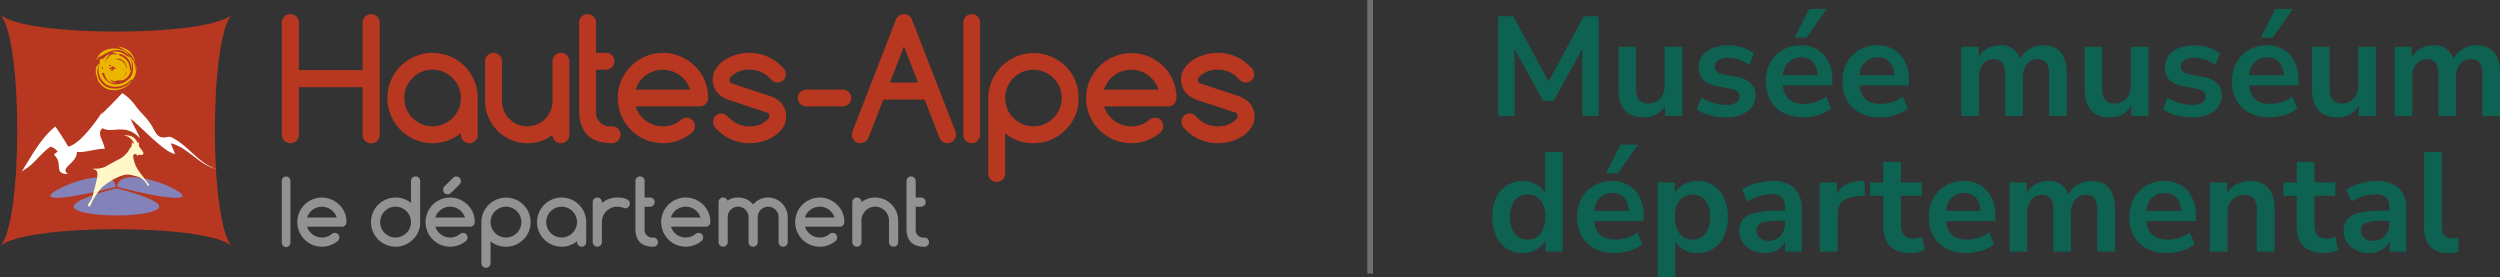 <?xml version="1.0" encoding="UTF-8"?> <svg xmlns="http://www.w3.org/2000/svg" width="442.175" height="49" viewBox="0 0 442.175 49"><rect x="0" y="0" width="442.175" height="49" fill="#333333" stroke="none"/><defs><clipPath id="clip-path"><path id="Rectangle_1888" fill="none" d="M0 0h221.89v44.862H0z"></path></clipPath></defs><g id="Groupe_8990" transform="translate(-625.984 -653.5)"><path id="Ligne_786" fill="none" stroke="#707070" stroke-width="1" d="M868.322 653.5v48.379"></path><g id="Groupe_8991" transform="translate(625.984 655.999)"><g id="Groupe_8991-2" clip-path="url(#clip-path)"><path id="Tracé_18059" d="M41.053 41.121c-4.069-4.069-36.986-4.069-41.053 0C4.067 37.052 4.067 4.135 0 .068c4.067 4.067 36.984 4.067 41.053 0-4.069 4.067-4.069 36.984 0 41.053" transform="translate(0 -.033)" fill="#b73720"></path><path id="Tracé_18060" d="M115.049 21.315a1.513 1.513 0 1 1-3.025 0v-8.386h-11.258v8.386a1.512 1.512 0 1 1-3.025 0V1.514a1.459 1.459 0 0 1 .443-1.069 1.519 1.519 0 0 1 2.139 0 1.465 1.465 0 0 1 .443 1.069V9.9h11.258V1.514a1.459 1.459 0 0 1 .443-1.069 1.519 1.519 0 0 1 2.14 0 1.467 1.467 0 0 1 .443 1.069Z" transform="translate(-47.893 -.002)" fill="#b73720"></path><path id="Tracé_18061" d="M147.354 27.921v-.285a8.142 8.142 0 0 1-2.327 1.312 7.994 7.994 0 0 1-10.67-7.533 7.988 7.988 0 1 1 15.976 0v6.506a1.482 1.482 0 0 1-1.483 1.483 1.447 1.447 0 0 1-1.063-.434 1.431 1.431 0 0 1-.434-1.049m-5.007-11.511a4.866 4.866 0 0 0-1.969.4 5.006 5.006 0 0 0-2.645 2.667 4.989 4.989 0 0 0 0 3.88 5 5 0 0 0 2.645 2.667 5.008 5.008 0 0 0 3.924 0 5.107 5.107 0 0 0 1.59-1.084 5.168 5.168 0 0 0 1.07-1.592 4.948 4.948 0 0 0 0-3.864 5.165 5.165 0 0 0-1.07-1.591 5.089 5.089 0 0 0-1.59-1.084 4.84 4.84 0 0 0-1.955-.4" transform="translate(-65.835 -6.579)" fill="#b73720"></path><path id="Tracé_18062" d="M181.647 29.407a1.4 1.4 0 0 1-1.055-.429 1.493 1.493 0 0 1-.429-1.04 6.647 6.647 0 0 1-2.082 1.121 7.856 7.856 0 0 1-2.383.349 7.125 7.125 0 0 1-2.882-.593 7.595 7.595 0 0 1-3.973-3.972 7.134 7.134 0 0 1-.591-2.882v-7.048a1.43 1.43 0 0 1 .434-1.049 1.45 1.45 0 0 1 1.063-.435 1.485 1.485 0 0 1 1.484 1.484v7.047a4.337 4.337 0 0 0 .351 1.739 4.44 4.44 0 0 0 .955 1.42 4.492 4.492 0 0 0 1.419.956 4.488 4.488 0 0 0 3.467 0 4.537 4.537 0 0 0 2.39-2.382 4.324 4.324 0 0 0 .349-1.733v-7.047a1.491 1.491 0 0 1 2.982 0v13.009a1.427 1.427 0 0 1-.436 1.05 1.446 1.446 0 0 1-1.063.436" transform="translate(-82.443 -6.58)" fill="#b73720"></path><path id="Tracé_18063" d="M200.857 9.833v7.175q0 5.82 5.834 5.82a1.4 1.4 0 0 0 1.041-.435 1.519 1.519 0 0 0 0-2.112 1.41 1.41 0 0 0-1.041-.435 2.514 2.514 0 0 1-2.852-2.838V9.833h1.783a1.406 1.406 0 0 0 1.04-.436 1.517 1.517 0 0 0 0-2.111 1.407 1.407 0 0 0-1.04-.435h-1.783V1.486A1.432 1.432 0 0 0 203.4.438a1.5 1.5 0 0 0-2.111 0 1.427 1.427 0 0 0-.436 1.048v8.347Z" transform="translate(-98.42 -.002)" fill="#b73720"></path><path id="Tracé_18064" d="M226.389 24.915a1.437 1.437 0 0 1 1.483 1.483 1.483 1.483 0 0 1-.426 1.07 7.991 7.991 0 0 1-13.211-6.05 7.99 7.99 0 0 1 13.637-5.647 7.792 7.792 0 0 1 1.757 2.575 8.026 8.026 0 0 1 .582 3.072 1.4 1.4 0 0 1-.436 1.063 1.453 1.453 0 0 1-1.061.421h-11.3a4.867 4.867 0 0 0 .712 1.434 4.979 4.979 0 0 0 1.106 1.113 5.1 5.1 0 0 0 1.4.722 4.985 4.985 0 0 0 1.591.256 5.066 5.066 0 0 0 1.725-.284 4.741 4.741 0 0 0 1.454-.859 1.573 1.573 0 0 1 .985-.369m.643-4.979a4.838 4.838 0 0 0-.721-1.434 5.153 5.153 0 0 0-1.114-1.114 5.092 5.092 0 0 0-1.4-.718 4.92 4.92 0 0 0-1.576-.257 4.989 4.989 0 0 0-1.585.257 5.2 5.2 0 0 0-1.413.718 4.972 4.972 0 0 0-1.11 1.114 4.556 4.556 0 0 0-.7 1.434Z" transform="translate(-104.975 -6.582)" fill="#b73720"></path><path id="Tracé_18065" d="M250.12 21.8a5.462 5.462 0 0 1-1.882-1.055h.013a3.559 3.559 0 0 1-1.087-2.583 3.488 3.488 0 0 1 .58-1.96 5.2 5.2 0 0 1 1.5-1.49 7.586 7.586 0 0 1 2.093-.951 8.376 8.376 0 0 1 2.332-.333 7.925 7.925 0 0 1 6.12 2.866 1.388 1.388 0 0 1 .3.9 1.437 1.437 0 0 1-1.484 1.482 1.2 1.2 0 0 1-.777-.257 7.929 7.929 0 0 1-.623-.556 4.81 4.81 0 0 0-3.535-1.455 4.373 4.373 0 0 0-3.281 1.255.838.838 0 0 0-.232.627.533.533 0 0 0 .373.542l6.675 2.2a5.384 5.384 0 0 1 1.882 1.056h-.009a3.558 3.558 0 0 1 1.083 2.582 3.472 3.472 0 0 1-.579 1.969 5.267 5.267 0 0 1-1.506 1.49 7.207 7.207 0 0 1-2.076.951 8.436 8.436 0 0 1-2.323.329 7.893 7.893 0 0 1-6.119-2.839 1.487 1.487 0 0 1-.316-.928 1.444 1.444 0 0 1 1.483-1.484 1.2 1.2 0 0 1 .8.278q.326.278.6.537a4.833 4.833 0 0 0 3.552 1.453 4.348 4.348 0 0 0 3.279-1.284.843.843 0 0 0 .216-.585.557.557 0 0 0-.385-.554Z" transform="translate(-121.111 -6.582)" fill="#b73720"></path><path id="Tracé_18066" d="M278.139 29.151a1.483 1.483 0 1 1 0-2.966h6.5a1.483 1.483 0 1 1 0 2.966Z" transform="translate(-135.561 -12.831)" fill="#b73720"></path><path id="Tracé_18067" d="m295.588 20.63 7.612-19.6A1.519 1.519 0 0 1 304.648 0a1.474 1.474 0 0 1 1.438 1.03l7.647 19.67a1.618 1.618 0 0 1 .113.614 1.507 1.507 0 0 1-1.509 1.512 1.4 1.4 0 0 1-1.055-.442 1.576 1.576 0 0 1-.346-.485l-2.636-6.777H301l-2.659 6.778a1.628 1.628 0 0 1-.341.485 1.462 1.462 0 0 1-1.074.442 1.431 1.431 0 0 1-1.061-.442 1.467 1.467 0 0 1-.434-1.07 1.621 1.621 0 0 1 .156-.683M307.13 12.1l-2.482-6.405-2.481 6.405Z" transform="translate(-144.762)" fill="#b73720"></path><path id="Tracé_18068" d="M350.732 29.409a7.663 7.663 0 0 1-5.006-1.754v7.116a1.409 1.409 0 0 1-.437 1.063 1.47 1.47 0 0 1-1.064.421 1.44 1.44 0 0 1-1.481-1.484V21.419a8.015 8.015 0 0 1 15.39-3.073 7.95 7.95 0 0 1 .587 3.073 7.628 7.628 0 0 1-2.34 5.649 8.055 8.055 0 0 1-2.608 1.763 7.916 7.916 0 0 1-3.042.578m-5.006-7.99a4.92 4.92 0 0 0 .39 1.942 5.119 5.119 0 0 0 1.064 1.591 5.058 5.058 0 0 0 1.583 1.077 5.027 5.027 0 0 0 3.924 0 5.114 5.114 0 0 0 2.659-2.676 4.965 4.965 0 0 0 0-3.866 5.085 5.085 0 0 0-1.072-1.589 4.971 4.971 0 0 0-1.587-1.084 5.009 5.009 0 0 0-3.924 0 4.989 4.989 0 0 0-1.583 1.076 5.122 5.122 0 0 0-1.064 1.591 4.919 4.919 0 0 0-.39 1.939" transform="translate(-167.944 -6.582)" fill="#b73720"></path><path id="Tracé_18069" d="M388.813 24.915A1.433 1.433 0 0 1 390.3 26.4a1.483 1.483 0 0 1-.429 1.07 7.99 7.99 0 0 1-13.209-6.05 8.019 8.019 0 0 1 15.394-3.072 8.045 8.045 0 0 1 .583 3.072 1.411 1.411 0 0 1-.436 1.063 1.462 1.462 0 0 1-1.059.421h-11.3a4.89 4.89 0 0 0 .712 1.434 5.107 5.107 0 0 0 1.105 1.113 5.179 5.179 0 0 0 1.4.722 4.967 4.967 0 0 0 1.591.256 5.052 5.052 0 0 0 1.723-.284 4.711 4.711 0 0 0 1.456-.859 1.572 1.572 0 0 1 .984-.369m.643-4.979a4.778 4.778 0 0 0-.721-1.434 5.055 5.055 0 0 0-2.506-1.832 5 5 0 0 0-3.164 0 5.18 5.18 0 0 0-1.411.718 5.019 5.019 0 0 0-1.116 1.114 4.684 4.684 0 0 0-.7 1.434Z" transform="translate(-184.563 -6.582)" fill="#b73720"></path><path id="Tracé_18070" d="M412.549 21.8a5.515 5.515 0 0 1-1.885-1.055h.016a3.556 3.556 0 0 1-1.085-2.583 3.483 3.483 0 0 1 .579-1.96 5.109 5.109 0 0 1 1.507-1.49 7.47 7.47 0 0 1 2.088-.951 8.364 8.364 0 0 1 2.33-.333 7.908 7.908 0 0 1 6.119 2.866 1.377 1.377 0 0 1 .3.9 1.435 1.435 0 0 1-1.483 1.482 1.2 1.2 0 0 1-.776-.257 7.132 7.132 0 0 1-.62-.556 4.827 4.827 0 0 0-3.541-1.455 4.377 4.377 0 0 0-3.278 1.255.844.844 0 0 0-.23.627.529.529 0 0 0 .372.542l6.677 2.2a5.379 5.379 0 0 1 1.879 1.056h-.011a3.555 3.555 0 0 1 1.083 2.582 3.478 3.478 0 0 1-.577 1.969 5.338 5.338 0 0 1-1.5 1.49 7.226 7.226 0 0 1-2.085.949 8.453 8.453 0 0 1-2.325.329 7.9 7.9 0 0 1-6.119-2.839 1.511 1.511 0 0 1-.312-.928 1.414 1.414 0 0 1 .422-1.061 1.43 1.43 0 0 1 1.061-.423 1.191 1.191 0 0 1 .8.278c.224.185.421.364.6.537a4.827 4.827 0 0 0 3.549 1.453 4.354 4.354 0 0 0 3.281-1.284.856.856 0 0 0 .214-.585.56.56 0 0 0-.382-.554Z" transform="translate(-200.701 -6.582)" fill="#b73720"></path><path id="Tracé_18071" d="M337.045 1.5a1.473 1.473 0 0 0-.42-1.062 1.519 1.519 0 0 0-2.126 0 1.483 1.483 0 0 0-.422 1.062v19.888a1.641 1.641 0 0 0 .023.254c0 .014.01.027.014.042a1.422 1.422 0 0 0 .389.709c.017.018.039.03.057.046a1.383 1.383 0 0 0 .424.279.024.024 0 0 0 .012 0 1.381 1.381 0 0 0 .254.076 1.662 1.662 0 0 0 .308.029 1.422 1.422 0 0 0 1.046-.434 1.455 1.455 0 0 0 .433-1.049V1.5Z" transform="translate(-163.698 -.002)" fill="#b73720"></path><path id="Tracé_18072" d="M35.772 13.873c-.151.027-.158.156-.083.268.063.147-.28.541-.188.891a.581.581 0 0 0 .169.36c.027.337.142.6.438.444.041.016.209.063-.017-.255.512-.121.6.081.468.066-.055.041.158-.295-.02-.314s-.35-.377-.642-.289c-.029.043-.022.268-.049.27a.267.267 0 0 0-.385.275c-.225.515.824-.451-.039-1.237-.029-.155-.117-.224.073-.18.038-.159.058-.131.1-.177a4.414 4.414 0 0 1 1.016.69c-.012.172-1.822.06-1.541.218-.278.108.93.178 1.043.189-2.81 1.245-1.212-1.325-1.571-.773a1.6 1.6 0 0 0-.37.789c-.13.62.615.641.9.523.208.088.555-.15.979-.15-.249.145-.856.677-1.022.658-.494-.026-1.235.647-1.38-1.09a3.65 3.65 0 0 1 2.061-2.264c-.47.311-.819 1.282-1.175 1.456.9-.169.612-1.43 2.042-1.294a1.727 1.727 0 0 0 .441-.012 1.242 1.242 0 0 1 .393.274 2.552 2.552 0 0 1 1.711 2.752c0-.114.2-.176.235-.31a2.545 2.545 0 0 0-1.62-2.666c-.166-.157-.521-.026-.719-.05-.4-.064-.749-.359-1.18-.369a2.833 2.833 0 0 1 2.68.62 3.428 3.428 0 0 0 .673.283 2.928 2.928 0 0 0-1.135-1c-1.823-.9-3.509.669-4.385.938l-.049.132-.071.018a1.686 1.686 0 0 1-.556.437l.412-.427c.6-1.582 3.011-2.108 4.769-1.219.461.11.8.852 1.125 1.173 1.08.867 1.022 3.4-.134 4.1-1.338 1.393-3.734 1.383-4.725.208a3.14 3.14 0 0 1-.6-3.377l-.033-.116-.1.065.09-.123a.6.6 0 0 1 .29-.6c.139-.057-.018.134.113.2.024-.036.063-.072.059-.072l.163.032c-.034-.032.071-.036.136-.046a2.479 2.479 0 0 0 .122 1.042c.191-.121.135-.2.154-.257a.261.261 0 0 1-.084-.3c-.074-.291.348-.513.514-.59l.235.012c.135 0 .339.206.275.171m1.98 3.662a1.829 1.829 0 0 1-.713.007l-.2.049-.247.105a1.993 1.993 0 0 1-1.031-.32 1.244 1.244 0 0 0 1.243.556c-1.464.424-2.243-1.055-2.221-1.889l-.236-.656a2.065 2.065 0 0 0-.229-.409 2.813 2.813 0 0 0 2.016 3.232 3.154 3.154 0 0 0 2.671-.8c1.058-.659 1.209-2.908.282-3.936 1.061 1.764-.214 3.951-1.334 4.059m.132-.417c.266-.334.667-.664.666-1.2.355-1.474-1.215-2.591-1.936-2.072a1.884 1.884 0 0 1 1.936 2.072c.016-1.315.365-.1-.565 1.036a.291.291 0 0 1-.1.16" transform="translate(-16.168 -5.84)" fill="#ecb500"></path><path id="Tracé_18073" d="M33.459 18.372a3.234 3.234 0 0 1 .418-1.242 2.083 2.083 0 0 0-.572.545 2.45 2.45 0 0 0 .055 1.749 3.057 3.057 0 0 0 2.1 2.3 3.855 3.855 0 0 0 3.617-.92 1.544 1.544 0 0 0 .473-.628 3.79 3.79 0 0 1-4.345 1.124 3.028 3.028 0 0 1-1.746-2.928" transform="translate(-16.246 -8.394)" fill="#ecb500"></path><path id="Tracé_18074" d="M42.633 11.791a5.573 5.573 0 0 0-1.711-.606 10.851 10.851 0 0 1 1.538.915A3.646 3.646 0 0 1 44 14.127a3.45 3.45 0 0 0-1.37-2.336" transform="translate(-20.052 -5.481)" fill="#ecb500"></path><path id="Tracé_18075" d="m45.6 20.087.318-.413a3.207 3.207 0 0 0 .328-2.72 3.291 3.291 0 0 1-.742 2.689c.159.083.165.256.1.444" transform="translate(-22.299 -8.307)" fill="#ecb500"></path><path id="Tracé_18076" d="M7.389 41.354c1.755-2.7 3.432-6.033 6.028-8.067.8 1.158 1.593 2.367 2.271 3.55 2.753-.5 7.247-8.024 5.824-5.912-1.018 1.515 3.735-3.551 3.735-3.551a8.465 8.465 0 0 1 2.363 2.283c1.029 1.364 1.813 1.886 2.734 3.3.355.545.854 1.725 1.374 2.039.927.563 1.565-.1 2.209.2 2.912 1.323 4.66 4.53 7.944 5.616-3.015-.7-5.1-3.871-8.038-4.561.084.3.642 1.559.75 1.9-1.885-.211-6.339-5.163-7.844-6.213.056.392 1.588 3.021 1.619 3.422-2.615-2.791-4.865-.736-6.6-1.775-1.152 1 .3 2.34.375 3.679-.909-.2-4.1.825-4.918.475.12 2.017-3.206 2.868-1.556 3.961-2.737-.026-.7-1.813-2.511-3.436a4.834 4.834 0 0 1 .686-.542 2.716 2.716 0 0 0-1.256-.875c-1.852 1.239-2.942 3.2-4.884 4.223" transform="translate(-3.621 -13.413)" fill="#fff"></path><path id="Tracé_18077" d="M109.728 69.857a.783.783 0 0 1 .807.807.808.808 0 0 1-.234.583 4.349 4.349 0 1 1-2.842-7.642 4.411 4.411 0 0 1 4.031 2.675 4.325 4.325 0 0 1 .32 1.673.773.773 0 0 1-.238.578.791.791 0 0 1-.578.228h-6.15a2.641 2.641 0 0 0 .388.781 2.771 2.771 0 0 0 1.363 1 2.831 2.831 0 0 0 1.805-.017 2.519 2.519 0 0 0 .793-.465.849.849 0 0 1 .537-.2m.349-2.711a2.628 2.628 0 0 0-.393-.78 2.748 2.748 0 0 0-.605-.605 2.713 2.713 0 0 0-.761-.393 2.673 2.673 0 0 0-.859-.141 2.7 2.7 0 0 0-.861.141 2.774 2.774 0 0 0-.769.393 2.615 2.615 0 0 0-.606.605 2.515 2.515 0 0 0-.38.78Z" transform="translate(-50.525 -31.166)" fill="#919294"></path><path id="Tracé_18078" d="M133.017 60.024a4.216 4.216 0 0 1 2.725.954V57.1a.782.782 0 0 1 .807-.807.8.8 0 0 1 .578.228.774.774 0 0 1 .237.578v7.269a4.148 4.148 0 0 1-1.275 3.075 4.349 4.349 0 1 1-3.073-7.423m2.725 4.348a2.619 2.619 0 0 0-.214-1.052 2.755 2.755 0 0 0-1.448-1.456 2.63 2.63 0 0 0-1.063-.218 2.659 2.659 0 0 0-1.073.218 2.766 2.766 0 0 0-.862.585 2.8 2.8 0 0 0-.578.866 2.721 2.721 0 0 0 0 2.114 2.733 2.733 0 0 0 1.44 1.452 2.683 2.683 0 0 0 1.073.215 2.653 2.653 0 0 0 1.063-.215 2.83 2.83 0 0 0 .867-.591 2.776 2.776 0 0 0 .582-.867 2.613 2.613 0 0 0 .214-1.052" transform="translate(-63.047 -27.585)" fill="#919294"></path><path id="Tracé_18079" d="M154.2 66.282a.783.783 0 0 1 .809.807.8.8 0 0 1-.234.581 4.349 4.349 0 1 1-2.843-7.64 4.4 4.4 0 0 1 4.031 2.675 4.345 4.345 0 0 1 .318 1.673.772.772 0 0 1-.237.578.793.793 0 0 1-.578.229h-6.151a2.718 2.718 0 0 0 .99 1.386 2.729 2.729 0 0 0 .762.392 2.675 2.675 0 0 0 .865.14 2.714 2.714 0 0 0 .941-.157 2.57 2.57 0 0 0 .792-.464.834.834 0 0 1 .534-.2m.351-2.711a2.58 2.58 0 0 0-.393-.78 2.794 2.794 0 0 0-1.365-1 2.718 2.718 0 0 0-1.721 0 2.79 2.79 0 0 0-.769.393 2.664 2.664 0 0 0-.606.6 2.494 2.494 0 0 0-.381.78Zm-.94-5.878-1.554 1.545a.751.751 0 0 1-.558.219.785.785 0 0 1-.808-.808.768.768 0 0 1 .2-.551l1.553-1.545a.792.792 0 0 1 .575-.242.774.774 0 0 1 .578.236.81.81 0 0 1 .23.58.767.767 0 0 1-.217.566" transform="translate(-72.314 -27.592)" fill="#919294"></path><path id="Tracé_18080" d="M171.3 72.3a4.173 4.173 0 0 1-2.727-.956v3.874a.774.774 0 0 1-.237.578.8.8 0 0 1-.579.228.781.781 0 0 1-.578-.228.789.789 0 0 1-.23-.578v-7.265a4.363 4.363 0 0 1 8.379-1.673 4.315 4.315 0 0 1 .319 1.673 4.157 4.157 0 0 1-1.273 3.075A4.209 4.209 0 0 1 171.3 72.3m-2.727-4.35a2.659 2.659 0 0 0 .214 1.057 2.732 2.732 0 0 0 1.442 1.452 2.762 2.762 0 0 0 2.135 0A2.766 2.766 0 0 0 173.809 69a2.714 2.714 0 0 0 0-2.1 2.814 2.814 0 0 0-.582-.866 2.777 2.777 0 0 0-.865-.59 2.72 2.72 0 0 0-2.135 0 2.716 2.716 0 0 0-1.442 1.451 2.657 2.657 0 0 0-.214 1.057" transform="translate(-81.804 -31.166)" fill="#919294"></path><path id="Tracé_18081" d="M193.32 71.494v-.157a4.444 4.444 0 0 1-1.265.717 4.286 4.286 0 0 1-1.461.247 4.348 4.348 0 1 1 4.35-4.348v3.541a.812.812 0 0 1-1.625 0m-2.725-6.268a2.644 2.644 0 0 0-1.071.218 2.753 2.753 0 0 0-.862.585 2.811 2.811 0 0 0-.579.867 2.732 2.732 0 0 0 0 2.113 2.836 2.836 0 0 0 .579.864 2.761 2.761 0 0 0 .862.588 2.756 2.756 0 0 0 2.135 0 2.778 2.778 0 0 0 1.448-1.457 2.707 2.707 0 0 0 0-2.106 2.778 2.778 0 0 0-.582-.865 2.739 2.739 0 0 0-.865-.59 2.641 2.641 0 0 0-1.064-.218" transform="translate(-91.261 -31.166)" fill="#919294"></path><path id="Tracé_18082" d="M207.176 64.411v.155a4.461 4.461 0 0 1 1.266-.715 4.215 4.215 0 0 1 1.458-.251 6.464 6.464 0 0 1 .735.045 3.245 3.245 0 0 1 .721.168 1.549 1.549 0 0 1 .548.329.722.722 0 0 1 .217.544.791.791 0 0 1-.065.319.964.964 0 0 1-.174.261.8.8 0 0 1-.258.175.839.839 0 0 1-.318.061.878.878 0 0 1-.342-.085 2.856 2.856 0 0 0-1.064-.194 2.65 2.65 0 0 0-1.063.214 2.716 2.716 0 0 0-1.448 1.447 2.663 2.663 0 0 0-.213 1.064v3.542a.811.811 0 0 1-.809.808.811.811 0 0 1-.815-.808v-7.079a.811.811 0 0 1 .815-.807.812.812 0 0 1 .809.807" transform="translate(-100.72 -31.166)" fill="#919294"></path><path id="Tracé_18083" d="M220.371 60.022V57.1a.781.781 0 0 1 .236-.571.794.794 0 0 1 .579-.237.808.808 0 0 1 .807.808v2.921h.973a.762.762 0 0 1 .566.238.775.775 0 0 1 .232.57.786.786 0 0 1-.232.578.774.774 0 0 1-.566.238h-.973v3.907a1.37 1.37 0 0 0 1.554 1.544.761.761 0 0 1 .566.238.78.78 0 0 1 .232.571.789.789 0 0 1-.232.577.759.759 0 0 1-.566.238q-3.178 0-3.176-3.169v-3.907" transform="translate(-107.982 -27.583)" fill="#919294"></path><path id="Tracé_18084" d="M235.907 69.857a.786.786 0 0 1 .581.228.8.8 0 0 1 .227.579.806.806 0 0 1-.234.583 4.349 4.349 0 1 1-2.841-7.647 4.411 4.411 0 0 1 4.031 2.675 4.325 4.325 0 0 1 .32 1.673.769.769 0 0 1-.24.578.782.782 0 0 1-.575.228h-6.153a2.723 2.723 0 0 0 .99 1.386 2.79 2.79 0 0 0 .762.393 2.826 2.826 0 0 0 1.8-.017 2.5 2.5 0 0 0 .794-.465.846.846 0 0 1 .535-.2m.352-2.711a2.678 2.678 0 0 0-.393-.78 2.633 2.633 0 0 0-.608-.605 2.705 2.705 0 0 0-.758-.393 2.678 2.678 0 0 0-.86-.141 2.706 2.706 0 0 0-.86.141 2.738 2.738 0 0 0-.767.393 2.606 2.606 0 0 0-.608.605 2.528 2.528 0 0 0-.381.78Z" transform="translate(-112.353 -31.166)" fill="#919294"></path><path id="Tracé_18085" d="M261.434 71.487a.806.806 0 0 1-.807.816.783.783 0 0 1-.575-.238.794.794 0 0 1-.234-.578v-4.42a1.75 1.75 0 0 0-.144-.707 1.874 1.874 0 0 0-.393-.586 1.839 1.839 0 0 0-1.309-.548 1.737 1.737 0 0 0-.714.149 1.865 1.865 0 0 0-.985.976 1.8 1.8 0 0 0-.141.716v4.419a.812.812 0 1 1-1.624 0v-4.419a1.815 1.815 0 0 0-.145-.716 1.931 1.931 0 0 0-.4-.581 1.867 1.867 0 0 0-.584-.4 1.809 1.809 0 0 0-1.425-.005 1.853 1.853 0 0 0-.59.4 1.927 1.927 0 0 0-.4.585 1.793 1.793 0 0 0-.14.716v4.419a.8.8 0 0 1-.239.578.81.81 0 0 1-1.385-.578v-7.073a.769.769 0 0 1 .235-.571.778.778 0 0 1 .573-.238.8.8 0 0 1 .48.151.754.754 0 0 1 .287.4 3.319 3.319 0 0 1 1.889-.552 3.521 3.521 0 0 1 1.458.307 3.3 3.3 0 0 1 1.2.927 3.44 3.44 0 0 1 3.989-.957 3.576 3.576 0 0 1 1.1.744 3.464 3.464 0 0 1 .741 1.105 3.209 3.209 0 0 1 .279 1.338Z" transform="translate(-122.11 -31.166)" fill="#919294"></path><path id="Tracé_18086" d="M282.4 69.857a.784.784 0 0 1 .81.807.818.818 0 0 1-.235.583 4.349 4.349 0 1 1-2.843-7.642 4.409 4.409 0 0 1 4.032 2.675 4.352 4.352 0 0 1 .316 1.673.764.764 0 0 1-.235.578.8.8 0 0 1-.581.228h-6.15a2.748 2.748 0 0 0 .39.781 2.689 2.689 0 0 0 .6.6 2.79 2.79 0 0 0 .762.393 2.824 2.824 0 0 0 1.8-.017 2.532 2.532 0 0 0 .793-.465.848.848 0 0 1 .535-.2m.349-2.711a2.582 2.582 0 0 0-.389-.78 2.845 2.845 0 0 0-.607-.605 2.721 2.721 0 0 0-.763-.393 2.687 2.687 0 0 0-1.717 0 2.79 2.79 0 0 0-.771.393 2.649 2.649 0 0 0-.988 1.385Z" transform="translate(-135.138 -31.166)" fill="#919294"></path><path id="Tracé_18087" d="M297.209 64.405a4.04 4.04 0 0 1 3.983-.481 4.2 4.2 0 0 1 1.292.866 4.033 4.033 0 0 1 .884 1.288 3.907 3.907 0 0 1 .326 1.582v3.828a.813.813 0 0 1-1.386.579.8.8 0 0 1-.237-.579v-3.829a2.288 2.288 0 0 0-.194-.94 2.5 2.5 0 0 0-1.3-1.3 2.318 2.318 0 0 0-.939-.2 2.356 2.356 0 0 0-.943.191 2.436 2.436 0 0 0-.773.525 2.484 2.484 0 0 0-.524.777 2.346 2.346 0 0 0-.192.94v3.828a.788.788 0 0 1-.237.579.765.765 0 0 1-.57.237.812.812 0 0 1-.816-.816v-7.06a.789.789 0 0 1 .239-.575.775.775 0 0 1 .577-.239.758.758 0 0 1 .57.239.774.774 0 0 1 .237.56" transform="translate(-144.837 -31.167)" fill="#919294"></path><path id="Tracé_18088" d="M314.385 60.022V57.1a.81.81 0 0 1 .813-.808.812.812 0 0 1 .81.808v2.921h.971a.758.758 0 0 1 .566.238.775.775 0 0 1 .232.57.786.786 0 0 1-.232.578.77.77 0 0 1-.566.238h-.971v3.907a1.368 1.368 0 0 0 1.552 1.548.761.761 0 0 1 .566.238.785.785 0 0 1 .236.571.794.794 0 0 1-.236.577.759.759 0 0 1-.566.238q-3.175 0-3.175-3.169v-3.911" transform="translate(-154.049 -27.583)" fill="#919294"></path><path id="Tracé_18089" d="M99.217 56.875a.808.808 0 0 0-.178-.326.707.707 0 0 0-.341-.208.7.7 0 0 0-.2-.03h-.008a.708.708 0 0 0-.545.238.835.835 0 0 0-.218.581v10.85a.89.89 0 0 0 .037.247.808.808 0 0 0 .18.325.7.7 0 0 0 .341.209.727.727 0 0 0 .2.029h.007a.7.7 0 0 0 .545-.238.831.831 0 0 0 .218-.58v-10.85a.872.872 0 0 0-.037-.248" transform="translate(-47.887 -27.592)" fill="#919294"></path><path id="Tracé_18090" d="M33.121 60.394c-6.717 1.709-7.616 2.8-7.555 3.291.108.863 3.355 1.515 7.553 1.515s7.446-.652 7.554-1.515c.062-.5-.837-1.583-7.552-3.291" transform="translate(-12.526 -29.593)" fill="#8483b9"></path><path id="Tracé_18091" d="M40.644 58.278c6.27 1.589 9.1 1.923 10.366 1.923.887 0 1.2-.165 1.2-.319 0-.844-5.245-3.324-8.889-3.324-1.729 0-2.631.579-2.68 1.72" transform="translate(-19.916 -27.713)" fill="#8483b9"></path><path id="Tracé_18092" d="M26.322 56.558c-3.225 0-8.22 2.1-8.84 3.172-.08.138-.045.2-.034.217.044.076.247.253 1.186.253 1.27 0 4.1-.335 10.368-1.923-.049-1.141-.951-1.72-2.681-1.72" transform="translate(-8.541 -27.713)" fill="#8483b9"></path><path id="Tracé_18093" d="M30.855 54.627a12.1 12.1 0 0 1 2.171-3.451c.9-.767 3.419-2.477 4.866-2.182s1.91.444 2.345.855a3.7 3.7 0 0 1 .723.885c.145.236.174.293.174.293l.232-.235s-1.244-1.592-1.738-2.271a5.733 5.733 0 0 1-.923-1.83c-.175-.59-.263-1-.146-1.182a.356.356 0 0 1 .463-.145 1.714 1.714 0 0 1 .262.3l.231-.237a1.745 1.745 0 0 0 .4.087c.146 0 .378-.117.406-.264s-.234-.56-.378-.736a4.316 4.316 0 0 1-.4-.562c-.062-.115 0-.381-.03-.532s-.058-.265-.058-.265l-.115.3a3.735 3.735 0 0 0-.552-.885 2.216 2.216 0 0 0-1.679-.531 1.107 1.107 0 0 0-.215.061 1.761 1.761 0 0 1 .967.333 3.355 3.355 0 0 1 .667.756l.115.207-.115.118-.231-.3-.061.5-.027.264a3.448 3.448 0 0 0-.523.767 4.484 4.484 0 0 1-1.85 1.592c-.727.355-2.03 1.122-2.552 1.36a4.729 4.729 0 0 1-1.823.206c-.347-.03.232.145.492.322s.289.857.088 1.713-.838 3.277-.838 3.277-.4.589-.637.972.288.441.288.441" transform="translate(-14.948 -20.585)" fill="#fff7c7"></path></g></g><path id="txt" d="M1.975 0v-17.625H4.65L10.9-6.1l6.225-11.525h2.625V0h-2.9v-11.875l-5.05 9.2H9.925l-5.05-9.15V0ZM27.75.25q-4.5 0-4.5-5.05v-7.425h3.125v7.475a2.95 2.95 0 0 0 .525 1.925 2.069 2.069 0 0 0 1.675.625 2.671 2.671 0 0 0 2.05-.862 3.23 3.23 0 0 0 .8-2.288v-6.875h3.125V0H31.5v-1.825A4.061 4.061 0 0 1 27.75.25Zm14.525 0a10.8 10.8 0 0 1-2.9-.375 6.424 6.424 0 0 1-2.25-1.075l.8-2.05A7.4 7.4 0 0 0 40-2.288a8.132 8.132 0 0 0 2.3.338 3.129 3.129 0 0 0 1.787-.413 1.27 1.27 0 0 0 .588-1.088q0-1.05-1.55-1.35l-2.5-.475q-3.175-.6-3.175-3.3a3.339 3.339 0 0 1 .662-2.075A4.226 4.226 0 0 1 39.95-12a7.161 7.161 0 0 1 2.7-.475 8.6 8.6 0 0 1 2.5.363 5.616 5.616 0 0 1 2.05 1.087l-.85 2.05a5.527 5.527 0 0 0-1.737-.95 5.926 5.926 0 0 0-1.937-.35 3.11 3.11 0 0 0-1.812.425 1.324 1.324 0 0 0-.588 1.125q0 1.1 1.425 1.35l2.5.475a4.733 4.733 0 0 1 2.462 1.1 2.834 2.834 0 0 1 .837 2.15 3.346 3.346 0 0 1-1.425 2.862 6.318 6.318 0 0 1-3.8 1.038Zm13.75 0a7.7 7.7 0 0 1-3.575-.775 5.509 5.509 0 0 1-2.312-2.2 6.7 6.7 0 0 1-.813-3.375 6.765 6.765 0 0 1 .787-3.325 5.787 5.787 0 0 1 2.175-2.238 6.141 6.141 0 0 1 3.162-.812 5.3 5.3 0 0 1 4.112 1.65 6.4 6.4 0 0 1 1.513 4.5v.925h-8.75q.35 3.275 3.75 3.275a7 7 0 0 0 2.05-.312A5.632 5.632 0 0 0 60-3.425l.875 2.1a6.538 6.538 0 0 1-2.2 1.15 8.634 8.634 0 0 1-2.65.425Zm-.45-10.6a3.009 3.009 0 0 0-2.225.85 3.78 3.78 0 0 0-1.025 2.3h6.15a3.744 3.744 0 0 0-.838-2.338 2.644 2.644 0 0 0-2.062-.812Zm-1.15-3.5L57-18.925h3.075l-3.55 5.075ZM69.575.25A7.7 7.7 0 0 1 66-.525a5.509 5.509 0 0 1-2.312-2.2 6.7 6.7 0 0 1-.813-3.375 6.765 6.765 0 0 1 .787-3.325 5.787 5.787 0 0 1 2.175-2.238A6.141 6.141 0 0 1 69-12.475a5.3 5.3 0 0 1 4.113 1.65 6.4 6.4 0 0 1 1.512 4.5v.925h-8.75q.35 3.275 3.75 3.275a7 7 0 0 0 2.05-.312 5.632 5.632 0 0 0 1.875-.988l.875 2.1a6.538 6.538 0 0 1-2.2 1.15 8.634 8.634 0 0 1-2.65.425Zm-.45-10.6a3.009 3.009 0 0 0-2.225.85 3.78 3.78 0 0 0-1.025 2.3h6.15a3.744 3.744 0 0 0-.838-2.338 2.644 2.644 0 0 0-2.062-.812ZM83.9 0v-12.225h3.05v1.875a3.985 3.985 0 0 1 1.525-1.562 4.421 4.421 0 0 1 2.25-.562 3.447 3.447 0 0 1 3.6 2.4 4.262 4.262 0 0 1 1.65-1.762 4.711 4.711 0 0 1 2.45-.637q4.125 0 4.125 5.025V0h-3.125v-7.325a3.584 3.584 0 0 0-.462-2.05 1.785 1.785 0 0 0-1.562-.65 2.344 2.344 0 0 0-1.925.863 3.688 3.688 0 0 0-.7 2.387V0H91.65v-7.325a3.583 3.583 0 0 0-.463-2.05 1.756 1.756 0 0 0-1.537-.65 2.344 2.344 0 0 0-1.925.863 3.688 3.688 0 0 0-.7 2.387V0Zm26.3.25q-4.5 0-4.5-5.05v-7.425h3.125v7.475a2.95 2.95 0 0 0 .525 1.925 2.069 2.069 0 0 0 1.675.625 2.671 2.671 0 0 0 2.05-.862 3.23 3.23 0 0 0 .8-2.288v-6.875H117V0h-3.05v-1.825A4.061 4.061 0 0 1 110.2.25Zm14.525 0a10.8 10.8 0 0 1-2.9-.375 6.424 6.424 0 0 1-2.25-1.075l.8-2.05a7.4 7.4 0 0 0 2.075.963 8.132 8.132 0 0 0 2.3.338 3.129 3.129 0 0 0 1.787-.413 1.27 1.27 0 0 0 .588-1.088q0-1.05-1.55-1.35l-2.5-.475q-3.175-.6-3.175-3.3a3.339 3.339 0 0 1 .662-2.075A4.226 4.226 0 0 1 122.4-12a7.161 7.161 0 0 1 2.7-.475 8.6 8.6 0 0 1 2.5.363 5.616 5.616 0 0 1 2.05 1.087l-.85 2.05a5.526 5.526 0 0 0-1.737-.95 5.926 5.926 0 0 0-1.937-.35 3.11 3.11 0 0 0-1.812.425 1.324 1.324 0 0 0-.588 1.125q0 1.1 1.425 1.35l2.5.475a4.733 4.733 0 0 1 2.462 1.1 2.834 2.834 0 0 1 .838 2.15 3.346 3.346 0 0 1-1.425 2.863A6.318 6.318 0 0 1 124.725.25Zm13.75 0a7.7 7.7 0 0 1-3.575-.775 5.509 5.509 0 0 1-2.312-2.2 6.7 6.7 0 0 1-.812-3.375 6.764 6.764 0 0 1 .788-3.325 5.787 5.787 0 0 1 2.175-2.238 6.141 6.141 0 0 1 3.162-.812 5.3 5.3 0 0 1 4.113 1.65 6.4 6.4 0 0 1 1.512 4.5v.925h-8.75q.35 3.275 3.75 3.275a7 7 0 0 0 2.05-.312 5.632 5.632 0 0 0 1.875-.988l.875 2.1a6.538 6.538 0 0 1-2.2 1.15 8.634 8.634 0 0 1-2.651.425Zm-.45-10.6a3.009 3.009 0 0 0-2.225.85 3.78 3.78 0 0 0-1.025 2.3h6.15a3.744 3.744 0 0 0-.838-2.338 2.644 2.644 0 0 0-2.062-.812Zm-1.15-3.5 2.575-5.075h3.075l-3.55 5.075Zm13.55 14.1q-4.5 0-4.5-5.05v-7.425h3.125v7.475a2.95 2.95 0 0 0 .525 1.925 2.069 2.069 0 0 0 1.675.625 2.671 2.671 0 0 0 2.05-.862 3.23 3.23 0 0 0 .8-2.288v-6.875h3.125V0h-3.05v-1.825a4.061 4.061 0 0 1-3.75 2.075Zm10.1-.25v-12.225h3.05v1.875a3.985 3.985 0 0 1 1.525-1.562 4.421 4.421 0 0 1 2.25-.562 3.447 3.447 0 0 1 3.6 2.4 4.262 4.262 0 0 1 1.65-1.762 4.711 4.711 0 0 1 2.45-.637q4.125 0 4.125 5.025V0h-3.125v-7.325a3.583 3.583 0 0 0-.462-2.05 1.785 1.785 0 0 0-1.562-.65 2.344 2.344 0 0 0-1.925.863 3.688 3.688 0 0 0-.7 2.387V0h-3.125v-7.325a3.583 3.583 0 0 0-.463-2.05 1.756 1.756 0 0 0-1.537-.65 2.344 2.344 0 0 0-1.925.863 3.688 3.688 0 0 0-.7 2.387V0ZM6.325 24.25a5.108 5.108 0 0 1-2.813-.775 5.142 5.142 0 0 1-1.888-2.212 7.9 7.9 0 0 1-.674-3.388 7.8 7.8 0 0 1 .675-3.388A5.169 5.169 0 0 1 3.513 12.3a5.108 5.108 0 0 1 2.813-.775 4.811 4.811 0 0 1 2.35.575 3.864 3.864 0 0 1 1.575 1.525v-7.25h3.125V24h-3.05v-2.025a3.739 3.739 0 0 1-1.576 1.663 4.811 4.811 0 0 1-2.425.612Zm.875-2.375a2.792 2.792 0 0 0 2.25-1.013 4.545 4.545 0 0 0 .85-2.987 4.485 4.485 0 0 0-.85-2.988A2.822 2.822 0 0 0 7.2 13.9a2.822 2.822 0 0 0-2.25.988 4.485 4.485 0 0 0-.85 2.988 4.545 4.545 0 0 0 .85 2.987 2.792 2.792 0 0 0 2.25 1.012Zm15.45 2.375a7.7 7.7 0 0 1-3.575-.775 5.509 5.509 0 0 1-2.312-2.2 6.7 6.7 0 0 1-.813-3.375 6.765 6.765 0 0 1 .787-3.325 5.787 5.787 0 0 1 2.175-2.238 6.141 6.141 0 0 1 3.163-.812 5.3 5.3 0 0 1 4.112 1.65 6.4 6.4 0 0 1 1.513 4.5v.925h-8.75q.35 3.275 3.75 3.275a7 7 0 0 0 2.05-.312 5.632 5.632 0 0 0 1.875-.987l.875 2.1a6.538 6.538 0 0 1-2.2 1.15 8.634 8.634 0 0 1-2.65.424Zm-.45-10.6a3.009 3.009 0 0 0-2.225.85 3.78 3.78 0 0 0-1.025 2.3h6.15a3.744 3.744 0 0 0-.837-2.337 2.644 2.644 0 0 0-2.063-.813Zm-1.15-3.5 2.575-5.075H26.7l-3.55 5.075Zm9.125 18.35V11.775h3.05v1.95a3.911 3.911 0 0 1 1.588-1.6 4.82 4.82 0 0 1 2.412-.6 5.108 5.108 0 0 1 2.813.775 5.169 5.169 0 0 1 1.888 2.188 7.8 7.8 0 0 1 .675 3.388 7.9 7.9 0 0 1-.675 3.388 5.173 5.173 0 0 1-1.875 2.212 5.092 5.092 0 0 1-2.825.775 4.824 4.824 0 0 1-2.337-.562 3.973 3.973 0 0 1-1.589-1.514V28.5Zm6.175-6.625a2.792 2.792 0 0 0 2.25-1.013 4.545 4.545 0 0 0 .85-2.987 4.485 4.485 0 0 0-.85-2.988 3.057 3.057 0 0 0-4.5 0 4.485 4.485 0 0 0-.85 2.988 4.545 4.545 0 0 0 .85 2.987 2.792 2.792 0 0 0 2.25 1.013ZM49.2 24.25a5.265 5.265 0 0 1-2.363-.513 4.089 4.089 0 0 1-1.625-1.387 3.462 3.462 0 0 1-.587-1.975 3.1 3.1 0 0 1 .7-2.138A4.179 4.179 0 0 1 47.6 17.1a20.284 20.284 0 0 1 4.225-.35h.875v-.525a2.475 2.475 0 0 0-.55-1.8 2.557 2.557 0 0 0-1.85-.55 7.5 7.5 0 0 0-2.1.313 9.5 9.5 0 0 0-2.175.962l-.9-2.125a7.17 7.17 0 0 1 1.537-.788 11.078 11.078 0 0 1 1.875-.525 10 10 0 0 1 1.863-.187 5.583 5.583 0 0 1 3.975 1.238 5.076 5.076 0 0 1 1.3 3.838V24H52.75v-1.95a3.412 3.412 0 0 1-1.35 1.613 4.017 4.017 0 0 1-2.2.587Zm.65-2.15a2.7 2.7 0 0 0 2.038-.85 2.986 2.986 0 0 0 .812-2.15v-.55h-.85a9.987 9.987 0 0 0-3.262.363 1.313 1.313 0 0 0-.913 1.313 1.745 1.745 0 0 0 .575 1.35 2.286 2.286 0 0 0 1.6.524Zm9 1.9V11.775h3.05v2.15q.9-2.175 3.85-2.4l.95-.075.2 2.65-1.8.175q-3.075.3-3.075 3.15V24Zm16.1.25q-4.85 0-4.85-4.8v-5.325h-2.35v-2.35h2.35v-3.65h3.125v3.65h3.7v2.35h-3.7v5.15a2.668 2.668 0 0 0 .525 1.8 2.151 2.151 0 0 0 1.7.6 3.188 3.188 0 0 0 .725-.087q.375-.087.775-.187l.475 2.3a4.2 4.2 0 0 1-1.138.4 6.267 6.267 0 0 1-1.337.149Zm9.9 0a7.7 7.7 0 0 1-3.575-.775 5.509 5.509 0 0 1-2.312-2.2 6.7 6.7 0 0 1-.813-3.375 6.765 6.765 0 0 1 .788-3.325 5.787 5.787 0 0 1 2.175-2.238 6.141 6.141 0 0 1 3.162-.812 5.3 5.3 0 0 1 4.113 1.65 6.4 6.4 0 0 1 1.512 4.5v.925h-8.75q.35 3.275 3.75 3.275a7 7 0 0 0 2.05-.312 5.632 5.632 0 0 0 1.875-.987l.875 2.1a6.538 6.538 0 0 1-2.2 1.15 8.634 8.634 0 0 1-2.65.424Zm-.45-10.6a3.009 3.009 0 0 0-2.225.85 3.78 3.78 0 0 0-1.025 2.3h6.15a3.744 3.744 0 0 0-.838-2.337 2.644 2.644 0 0 0-2.062-.813ZM92.425 24V11.775h3.05v1.875A3.985 3.985 0 0 1 97 12.087a4.421 4.421 0 0 1 2.25-.562 3.447 3.447 0 0 1 3.6 2.4 4.262 4.262 0 0 1 1.65-1.762 4.711 4.711 0 0 1 2.45-.637q4.125 0 4.125 5.025V24h-3.125v-7.325a3.584 3.584 0 0 0-.462-2.05 1.785 1.785 0 0 0-1.562-.65 2.344 2.344 0 0 0-1.925.863 3.688 3.688 0 0 0-.7 2.387V24h-3.125v-7.325a3.583 3.583 0 0 0-.463-2.05 1.756 1.756 0 0 0-1.537-.65 2.344 2.344 0 0 0-1.925.863 3.688 3.688 0 0 0-.7 2.387V24Zm27.9.25a7.7 7.7 0 0 1-3.575-.775 5.509 5.509 0 0 1-2.312-2.2 6.7 6.7 0 0 1-.812-3.375 6.765 6.765 0 0 1 .788-3.325 5.787 5.787 0 0 1 2.175-2.238 6.141 6.141 0 0 1 3.162-.812 5.3 5.3 0 0 1 4.113 1.65 6.4 6.4 0 0 1 1.512 4.5v.925h-8.75q.35 3.275 3.75 3.275a7 7 0 0 0 2.05-.312 5.632 5.632 0 0 0 1.875-.987l.875 2.1a6.538 6.538 0 0 1-2.2 1.15 8.634 8.634 0 0 1-2.651.424Zm-.45-10.6a3.009 3.009 0 0 0-2.225.85 3.78 3.78 0 0 0-1.025 2.3h6.15a3.744 3.744 0 0 0-.838-2.337 2.644 2.644 0 0 0-2.062-.813ZM127.85 24V11.775h3.05v1.9a4.156 4.156 0 0 1 1.688-1.6 5.116 5.116 0 0 1 2.387-.55q4.325 0 4.325 5.025V24h-3.125v-7.3a3.241 3.241 0 0 0-.537-2.075 2.034 2.034 0 0 0-1.663-.65 2.862 2.862 0 0 0-2.187.863 3.2 3.2 0 0 0-.812 2.288V24Zm20.225.25q-4.85 0-4.85-4.8v-5.325h-2.35v-2.35h2.35v-3.65h3.125v3.65h3.7v2.35h-3.7v5.15a2.668 2.668 0 0 0 .525 1.8 2.151 2.151 0 0 0 1.7.6 3.188 3.188 0 0 0 .725-.087q.375-.087.775-.187l.475 2.3a4.2 4.2 0 0 1-1.137.4 6.267 6.267 0 0 1-1.338.149Zm8.025 0a5.265 5.265 0 0 1-2.362-.513 4.089 4.089 0 0 1-1.625-1.387 3.462 3.462 0 0 1-.588-1.975 3.1 3.1 0 0 1 .7-2.138A4.179 4.179 0 0 1 154.5 17.1a20.284 20.284 0 0 1 4.225-.35h.875v-.525a2.475 2.475 0 0 0-.55-1.8 2.557 2.557 0 0 0-1.85-.55 7.5 7.5 0 0 0-2.1.313 9.5 9.5 0 0 0-2.175.962l-.9-2.125a7.17 7.17 0 0 1 1.538-.788 11.078 11.078 0 0 1 1.875-.525 10.005 10.005 0 0 1 1.863-.187 5.583 5.583 0 0 1 3.975 1.238 5.076 5.076 0 0 1 1.3 3.838V24h-2.926v-1.95a3.412 3.412 0 0 1-1.35 1.613 4.017 4.017 0 0 1-2.2.587Zm.65-2.15a2.7 2.7 0 0 0 2.037-.85 2.986 2.986 0 0 0 .813-2.15v-.55h-.85a9.987 9.987 0 0 0-3.262.363 1.313 1.313 0 0 0-.913 1.313 1.745 1.745 0 0 0 .575 1.35 2.286 2.286 0 0 0 1.6.524ZM170 24.25a4.045 4.045 0 0 1-3.212-1.187 5.158 5.158 0 0 1-1.038-3.487V6.375h3.125v13.05q0 2.25 1.9 2.25.275 0 .55-.025a2.661 2.661 0 0 0 .525-.1l-.05 2.475a7.4 7.4 0 0 1-1.8.225Z" transform="translate(888.984 674)" fill="#0e6251"></path></g></svg> 